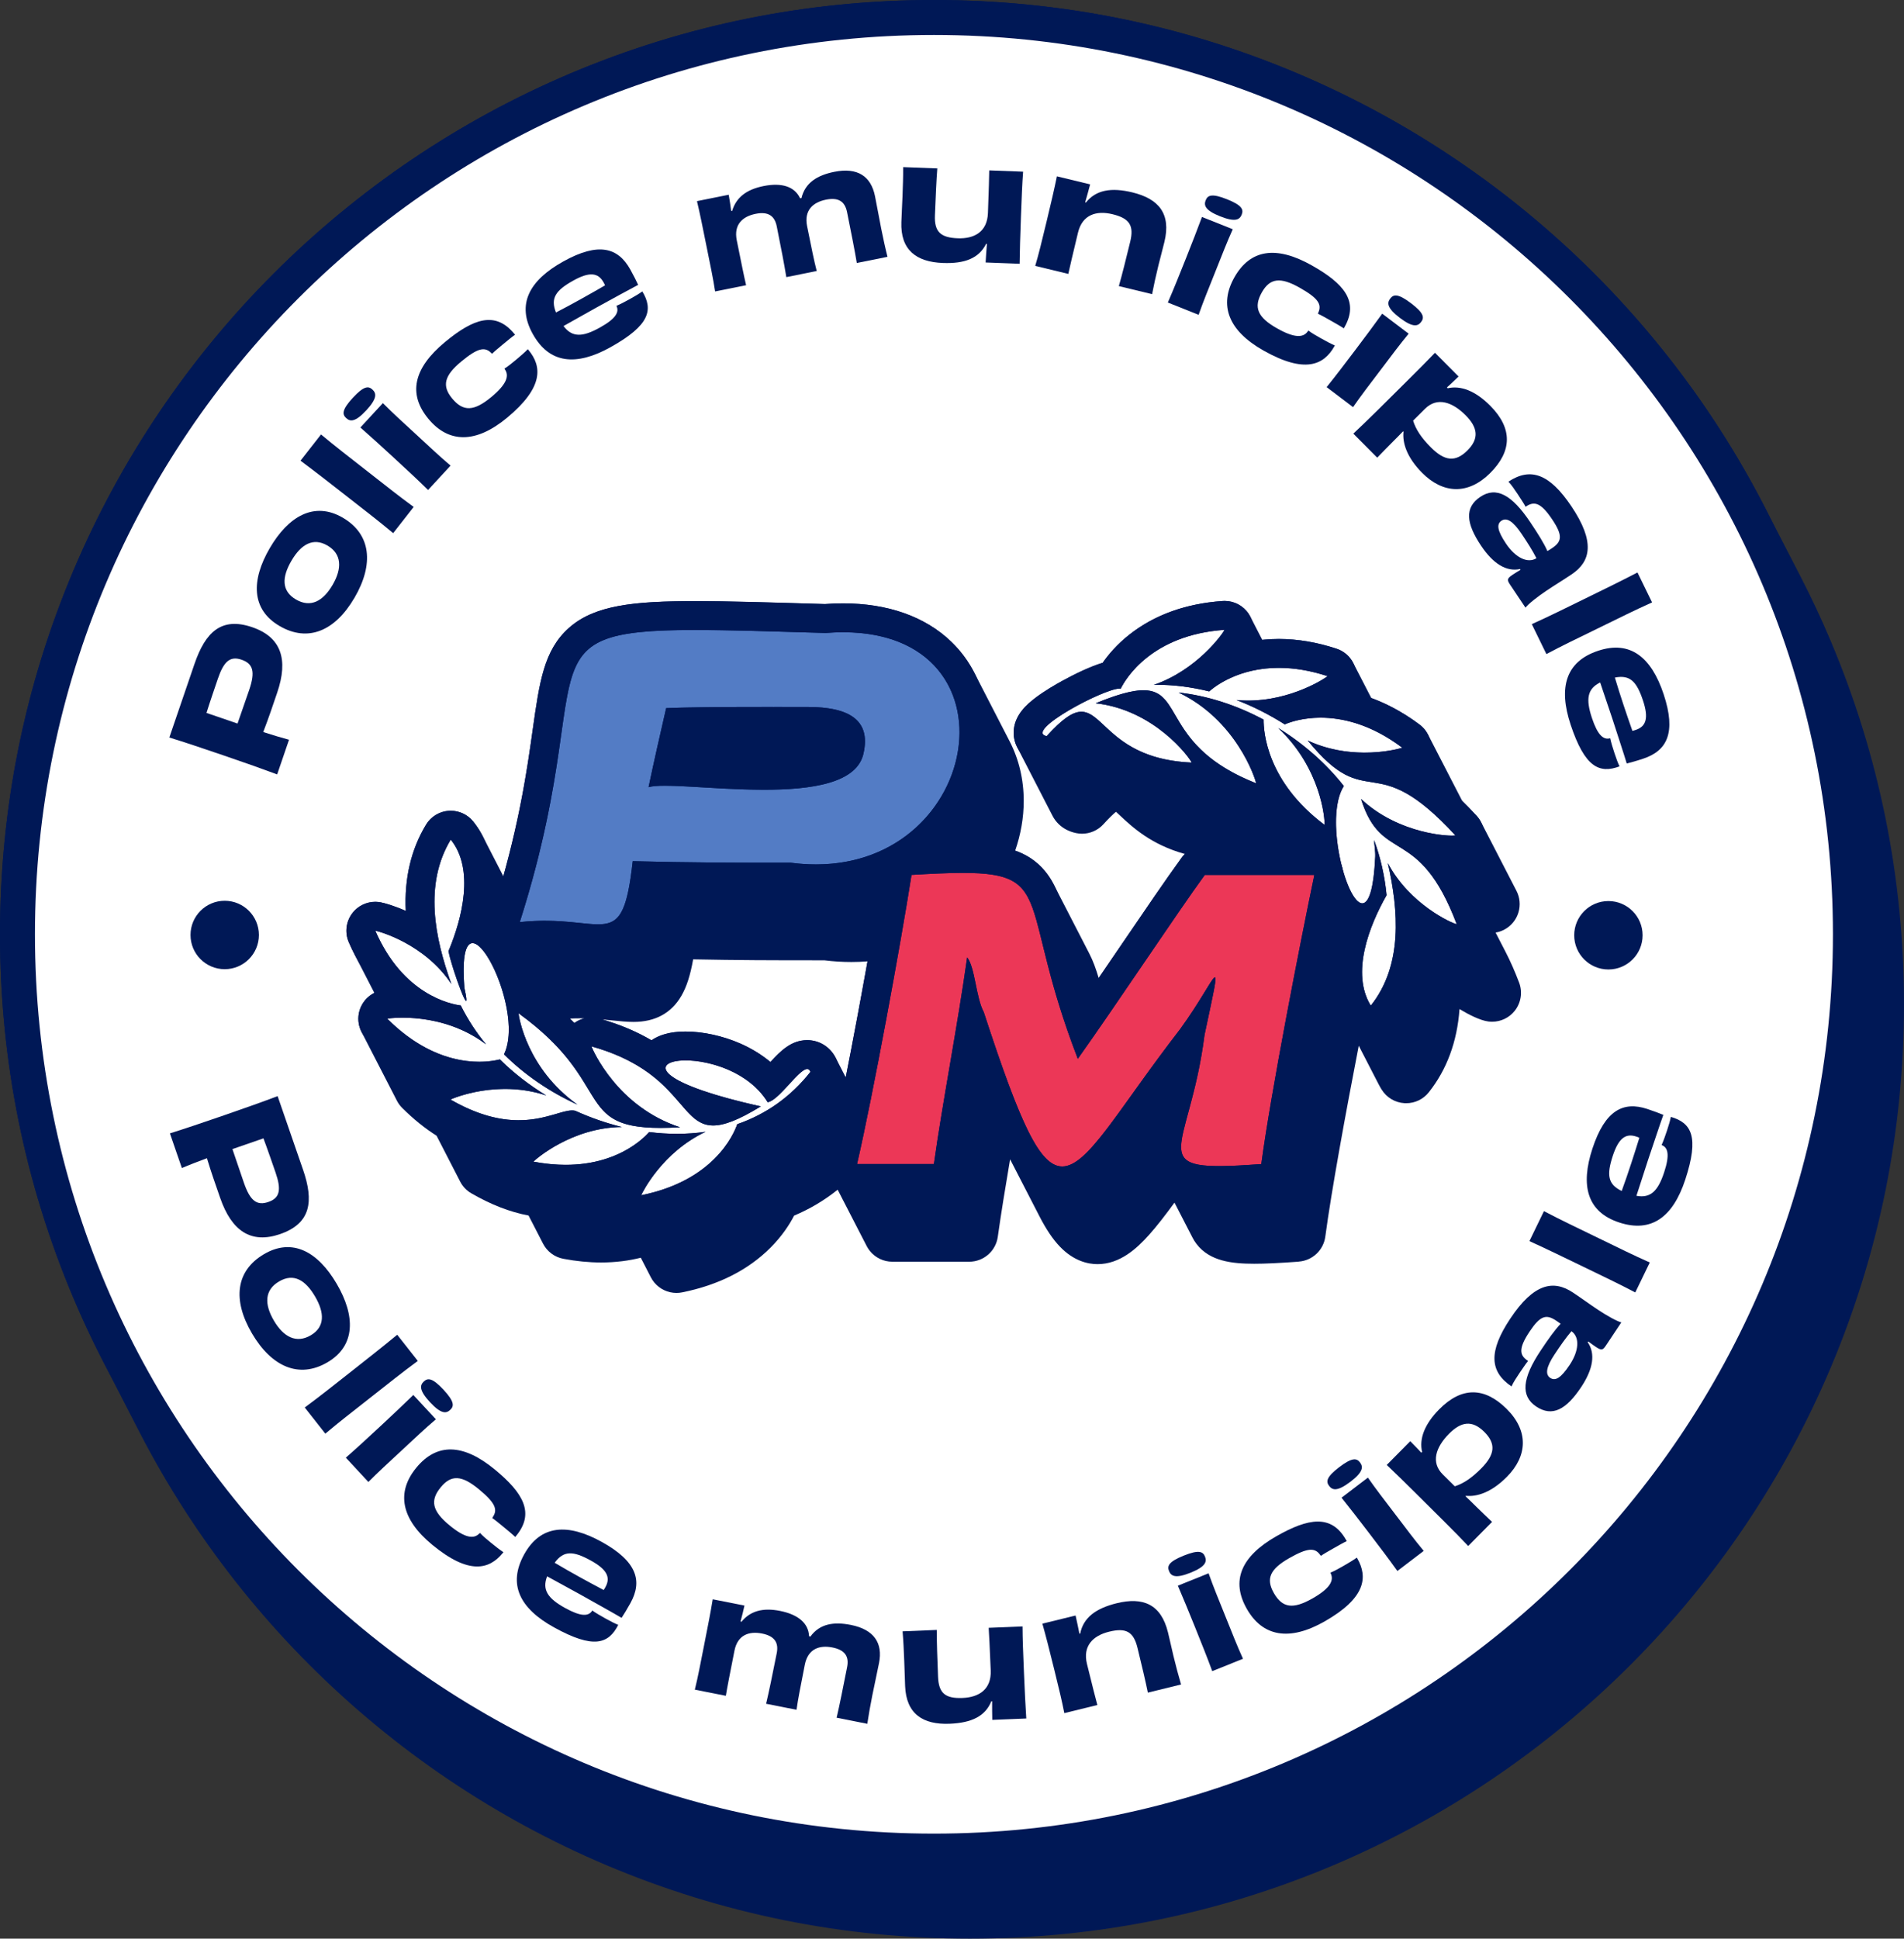 <?xml version="1.0" encoding="UTF-8"?>
<svg id="Layer_2" data-name="Layer 2" xmlns="http://www.w3.org/2000/svg" viewBox="0 0 1252.88 1275.19">
  <rect x="0" y="0" width="1252.88" height="1275.19" fill="#333333" stroke="none"/>
  <defs>
    <style>
      .cls-1 {
        fill: #537cc5;
      }

      .cls-1, .cls-2, .cls-3, .cls-4 {
        stroke-width: 0px;
      }

      .cls-2 {
        fill: #fff;
      }

      .cls-3 {
        fill: #ec3757;
      }

      .cls-4 {
        fill: #001856;
      }
    </style>
  </defs>
  <g id="Layer_5" data-name="Layer 5">
    <g>
      <path class="cls-4" d="m638.28,1275.19c82.96,0,163.45-16.25,239.23-48.31,36.42-15.41,71.55-34.47,104.41-56.67,32.54-21.98,63.14-47.23,90.94-75.03,27.81-27.81,53.05-58.4,75.03-90.94,22.2-32.86,41.26-67.98,56.67-104.41,32.05-75.78,48.31-156.27,48.31-239.23s-16.25-163.45-48.31-239.23c-5.99-14.17-12.54-28.14-19.6-41.85,0,0-.17-.34-.17-.34l-23.58-45.68-.17-.34c-11.06-21.43-23.4-42.24-36.89-62.22-21.98-32.54-47.23-63.13-75.03-90.94-27.8-27.8-58.4-53.05-90.94-75.03-32.86-22.2-67.98-41.26-104.4-56.67C778,16.25,697.52,0,614.56,0c-77.89,0-153.61,14.33-225.3,42.61-4.66,1.84-9.3,3.73-13.92,5.69-36.42,15.4-71.55,34.47-104.4,56.67-32.54,21.98-63.13,47.23-90.94,75.03-27.8,27.8-53.05,58.4-75.03,90.94-22.2,32.86-41.26,67.98-56.67,104.4C16.25,451.12,0,531.61,0,614.56s16.25,163.44,48.3,239.22c5.94,14.05,12.43,27.91,19.43,41.51.06.11.12.22.17.34l23.35,45.38.17.34.17.34c11.1,21.55,23.5,42.48,37.06,62.55,21.98,32.54,47.23,63.14,75.03,90.94,27.81,27.81,58.4,53.05,90.94,75.03,32.86,22.2,67.98,41.26,104.41,56.67,75.78,32.05,156.27,48.31,239.23,48.31Z"/>
      <path class="cls-2" d="m614.56,1217.62c-81.41,0-160.39-15.95-234.74-47.4-71.81-30.37-136.31-73.86-191.69-129.24-55.38-55.38-98.86-119.87-129.24-191.69-31.45-74.36-47.4-153.33-47.4-234.74s15.95-160.39,47.4-234.74c30.37-71.81,73.86-136.31,129.24-191.69,55.38-55.38,119.87-98.86,191.69-129.24,74.36-31.45,153.33-47.4,234.74-47.4s160.39,15.95,234.74,47.4c71.81,30.37,136.31,73.86,191.69,129.24,55.38,55.38,98.86,119.87,129.24,191.69,31.45,74.36,47.4,153.33,47.4,234.74s-15.95,160.39-47.4,234.74c-30.37,71.81-73.86,136.31-129.24,191.69-55.38,55.38-119.87,98.86-191.69,129.24-74.36,31.45-153.33,47.4-234.74,47.4Z"/>
      <path class="cls-4" d="m614.56,23c326.71,0,591.56,264.85,591.56,591.56s-264.85,591.56-591.56,591.56S23,941.27,23,614.56,287.85,23,614.56,23m0-23c-82.96,0-163.44,16.25-239.22,48.3-36.42,15.4-71.55,34.47-104.4,56.67-32.54,21.98-63.13,47.23-90.94,75.03-27.8,27.8-53.05,58.4-75.03,90.94-22.2,32.86-41.26,67.98-56.67,104.4C16.25,451.12,0,531.61,0,614.56s16.25,163.44,48.3,239.22c15.4,36.42,34.47,71.55,56.67,104.4,21.98,32.54,47.23,63.13,75.03,90.94,27.8,27.8,58.4,53.05,90.94,75.03,32.85,22.2,67.98,41.26,104.4,56.67,75.78,32.05,156.27,48.3,239.22,48.3s163.44-16.25,239.22-48.3c36.42-15.4,71.55-34.47,104.4-56.67,32.54-21.98,63.13-47.23,90.94-75.03,27.8-27.8,53.05-58.4,75.03-90.94,22.2-32.86,41.26-67.98,56.67-104.4,32.05-75.78,48.3-156.27,48.3-239.22s-16.25-163.44-48.3-239.22c-15.4-36.42-34.47-71.55-56.67-104.4-21.98-32.54-47.23-63.13-75.03-90.94-27.8-27.8-58.4-53.05-90.94-75.03-32.86-22.2-67.98-41.26-104.4-56.67C778,16.25,697.52,0,614.56,0h0Z"/>
    </g>
    <g>
      <path class="cls-4" d="m127.97,436.76c7.16-20.91,17.64-31.16,37.98-24.2,19.11,6.54,23.93,21.19,16.45,43.04-3.17,9.27-5.38,16.02-9.19,25.92,6.56,2.14,12.33,3.8,16.97,5.07l-7.8,22.8c-10.12-3.78-20.21-7.34-35.35-12.52-15.04-5.15-25.67-8.68-35.61-11.76l16.54-48.34Zm30.98-2.82c-7.57-2.59-11.71,1.17-15.56,12.43-1.59,4.64-5.5,16.08-7.52,22.58,7.1,2.43,14,4.79,20.43,6.99,1.52-4.45,4.53-12.93,7.67-22.1,4.14-12.11,2.54-17.31-5.03-19.9Z"/>
      <path class="cls-4" d="m233.27,393.17c-12.79,21.94-30.62,29.49-49.28,18.62-18.75-10.93-18.77-30.15-6.48-51.23,12.24-20.99,29.28-30.97,48.03-20.04,18.66,10.88,20.63,30.54,7.74,52.66Zm-41.51-24.31c-6.24,10.71-6.69,19.83,2.98,25.47,9.68,5.64,17.85,1.14,24.15-9.65,6.34-10.89,5.97-20.37-3.45-25.85s-17.38-.76-23.68,10.04Z"/>
      <path class="cls-4" d="m258.72,350.7c-9.13-7.64-18.8-15.08-29.75-23.64-11.9-9.3-20.64-16.13-31.22-24.03l13.49-17.25c9.68,8.08,18.25,14.65,31.56,25.06,11.82,9.24,19.63,15.47,29.41,22.61l-13.49,17.25Z"/>
      <path class="cls-4" d="m241.08,269.85c-7.53,8.16-10.81,7.44-13.31,5.13-2.57-2.37-2.97-5.33,4.42-13.34,7.33-7.94,10.3-7.77,12.88-5.4,2.5,2.31,3.48,5.52-3.98,13.61Zm40.6,52.44c-7.07-6.94-13.98-13.31-22.87-21.52-8.38-7.73-14.4-13.15-21.66-19.58l14.79-16.02c6.86,6.87,12.73,12.16,21.7,20.43,9.85,9.09,15.36,14.32,22.84,20.67l-14.79,16.02Z"/>
      <path class="cls-4" d="m347.77,230.24c8.93,10.78,10.06,24.52-14.12,44.56-20.48,16.97-38.37,16.86-51.77.69-13.46-16.25-9.96-33.18,10.9-50.47,18.63-15.44,33.1-20.55,45.48-5.61l.64.77c-1.98,1.38-4.98,3.87-8.06,6.42-2.77,2.3-5.47,4.53-7.03,6.09-.13-.15-.26-.31-.46-.4-4.28-4.38-8.98-3.47-19.84,5.53-11.16,9.25-12.86,15.98-5.97,24.3,7.21,8.7,14.25,8.58,25.73-.93,10.09-8.36,11.88-13.87,9.08-18.04-.05-.22-.24-.45-.43-.68,2.33-1.42,4.95-3.58,7.65-5.82,2.85-2.36,5.79-4.93,7.75-6.95l.45.54Z"/>
      <path class="cls-4" d="m422.66,191.68c7.29,12.08,4.97,22.3-20.99,36.74-22.63,12.59-40.21,10.81-51.1-8.76-10.84-19.49-2.31-35.22,20.06-47.66,23.33-12.98,36.13-9.11,44.15,5.31,2.48,4.46,3.81,7.26,5.14,10.07-6.21,3.23-17.14,9.3-27.5,14.95-8.3,4.62-16.38,9.23-21.62,12.14,5.71,7.58,12.54,7.33,23.9,1.01,10.49-5.83,12.98-10.2,10.92-14.31,2.68-1.15,5.53-2.62,9.11-4.61,3.41-1.9,5.89-3.39,7.93-4.87Zm-56.82,13.87c11.12-5.73,22.87-12.38,32.29-17.85-.25-.66-.59-1.27-1.03-2.06-3.55-6.38-9.35-6.93-19.83-1.1-11.71,6.51-15.15,11.63-11.43,21.01Z"/>
      <path class="cls-4" d="m563.79,172.95c-1.38-8.39-3.71-19.96-6.4-33.39-1.44-7.16-5.75-9.86-13.89-8.22-8.43,1.69-14.53,6.9-12.42,17.39,2.96,14.71,4.55,22.65,6.34,29.53l-20,4.02c-1.36-8.29-3.23-18.12-6.31-33.41-1.38-6.86-5.56-9.9-13.89-8.22-8.43,1.69-14.53,6.9-12.42,17.39,2.9,14.41,4.83,24.02,6.15,29.57l-20.39,4.1c-1.3-8.51-3.07-16.82-5.58-29.27-2.6-12.94-4.33-21.57-6.36-30.14l20.88-4.2c.67,3.84,1.16,6.8,1.62,10.59l.63.08c2.62-8.79,9.3-14.11,20.67-16.39,12.06-2.42,20.47.37,24.05,8.02l.9-.08c2.44-10.18,10.44-15.05,21.62-17.3,15.2-3.05,24.12,2.8,26.78,16.04,1.73,8.63,2.7,14.45,4.08,21.31,1.28,6.37,2.7,12.92,4.13,18.55l-20.2,4.06Z"/>
      <path class="cls-4" d="m673.23,112.94c-.62,8.38-.88,15.28-1.42,29.57-.5,13.19-.75,22.39-.87,30.99l-22.38-.85c.27-4.59.5-7.79.86-12.18l-.5-.12c-4.76,9.53-14.01,13.18-28.5,12.63-17.59-.67-27.99-8.67-27.3-26.95.28-7.5.54-11.59.73-16.58.26-7,.5-13.19.44-19.5l22.48.85c-.58,7.38-1.1,18.57-1.57,30.86-.41,10.69,3.55,14.65,15.04,15.08,10.79.41,19.37-4.17,19.84-16.56.62-16.49.76-22.79.86-28.09l22.28.84Z"/>
      <path class="cls-4" d="m736.22,188.22c1.99-6.93,4.65-17.5,7.5-29.26,2.56-10.59-.41-15.33-11.68-18.06-10.59-2.56-19.82.25-22.69,12.1-3.83,15.84-5.22,21.99-6.37,27.17l-21.77-5.27c2.37-8.07,4.01-14.87,7.35-28.68,3.11-12.83,5.2-21.89,6.91-30.23l21.87,5.29c-1.18,4.45-2.03,7.54-3.26,11.76l.46.21c6.66-8.37,16.73-10.05,30.54-6.71,17.3,4.19,25.65,13.93,21.13,32.59-1.67,6.9-2.78,10.64-3.91,15.31-1.65,6.8-3.01,12.85-4.2,19.05l-21.87-5.29Z"/>
      <path class="cls-4" d="m768.47,198.99c3.95-9.08,7.43-17.81,11.92-29.05,4.23-10.59,7.13-18.15,10.54-27.23l20.25,8.08c-3.97,8.86-6.8,16.24-11.32,27.57-4.97,12.45-7.88,19.47-11.14,28.72l-20.25-8.08Zm34.46-56.67c-10.31-4.11-10.81-7.44-9.55-10.6,1.3-3.25,3.92-4.68,14.04-.64,10.03,4,10.94,6.84,9.65,10.09-1.26,3.16-3.91,5.22-14.13,1.14Z"/>
      <path class="cls-4" d="m878.02,227.86c-6.89,12.19-19.32,18.14-46.66,2.69-23.16-13.09-29.43-29.84-19.1-48.12,10.38-18.37,27.45-21.13,51.04-7.8,21.07,11.9,31,23.6,21.46,40.49l-.49.87c-1.99-1.35-5.39-3.27-8.87-5.24-3.13-1.77-6.18-3.49-8.2-4.4.1-.17.2-.35.21-.57,2.57-5.56.04-9.63-12.24-16.56-12.62-7.13-19.52-6.32-24.83,3.08-5.56,9.84-2.94,16.38,10.04,23.71,11.41,6.44,17.2,6.16,20.09,2.05.19-.12.33-.39.48-.65,2.15,1.68,5.11,3.35,8.16,5.07,3.22,1.82,6.67,3.65,9.25,4.77l-.34.61Z"/>
      <path class="cls-4" d="m872.96,254.64c6.21-7.71,11.89-15.21,19.19-24.85,6.88-9.09,11.69-15.61,17.39-23.46l17.38,13.16c-6.17,7.49-10.86,13.85-18.23,23.58-8.09,10.68-12.76,16.68-18.35,24.74l-17.38-13.16Zm48.25-45.5c-8.85-6.7-8.46-10.04-6.4-12.75,2.11-2.79,5.02-3.48,13.71,3.1,8.61,6.52,8.74,9.5,6.62,12.29-2.05,2.71-5.16,4-13.93-2.64Z"/>
      <path class="cls-4" d="m952.54,255.41c8.7-2.03,18.38,1.74,28.04,11.45,14.88,14.96,14.42,29.94-.03,44.33-14.53,14.46-31,13.64-44.69-.11-10.3-10.35-13.1-19.97-12.31-27.11l-.35-.21c-2.2,2.33-4.25,4.37-6.59,6.7-3.4,3.39-6.73,6.84-10.35,10.58l-15.73-15.81c7.65-7.05,23.81-23.14,35.08-34.35,7.16-7.12,13.18-13.12,18.64-18.83l15.52,15.59c-1.35,1.34-2.62,2.47-3.83,3.67s-2.41,2.26-3.76,3.46l.35.64Zm-22.68,21.3c1.75,5.73,5.42,11.26,11.62,17.49,9.1,9.14,16.17,10.01,24.11,2.11s6.75-15.19-1.15-23.12c-8.82-8.86-18.78-12.21-26.72-4.31l-7.87,7.83Z"/>
      <path class="cls-4" d="m1000.25,374.29c-9.04,1.96-17.76-3.51-25.66-15.31-9.85-14.71-11.04-25.1-.49-32.17,10.47-7.01,20.74-1.38,32.88,16.73,4.95,7.39,9.07,13.9,11.25,18.95,1.14-.64,2.22-1.36,3.13-1.98,6.48-4.34,7.05-8.34-.01-18.89-7.68-11.47-12.04-12.04-17.47-8.28-1.25-2.41-3.29-5.26-5.15-8.23-2.12-3.16-4.17-6.23-6.15-8.28,14.59-9.66,27.12-5.17,41.53,16.35,15.42,23.01,12.92,36,.05,44.63-6.06,4.06-10.72,6.82-16.7,10.83-5.65,3.79-11.88,8.68-13.65,11.07l-10.02-14.96c-2.17-3.24-2.28-4.13,1.54-6.69,1.41-.95,3.3-2.09,5.18-3.23l-.25-.55Zm10.77-7.1c-2.7-5.29-6.18-10.67-9.8-16.07-5.62-8.39-9.82-10.88-13.22-8.6-3.32,2.23-2.79,6.44,3,15.08,6.12,9.14,14.18,13.25,20.02,9.58Z"/>
      <path class="cls-4" d="m1007.96,410.55c10.87-4.86,21.78-10.31,34.27-16.41,13.57-6.63,23.54-11.5,35.27-17.57l9.61,19.68c-11.5,5.17-21.16,10-36.34,17.42-13.48,6.58-22.5,10.89-33.2,16.56l-9.61-19.68Z"/>
      <path class="cls-4" d="m1065.69,504.11c-13.22,4.92-22.83.73-32.19-27.46-8.16-24.58-3.14-41.53,18.12-48.58,21.17-7.03,35.03,4.28,43.1,28.58,8.41,25.34,2.23,37.19-13.43,42.39-4.84,1.61-7.85,2.39-10.85,3.18-2.02-6.71-5.96-18.57-9.58-29.8-2.99-9.02-6.02-17.81-7.91-23.51-8.51,4.2-9.53,10.96-5.44,23.3,3.78,11.39,7.6,14.65,12.03,13.39.63,2.85,1.54,5.92,2.83,9.81,1.23,3.7,2.24,6.42,3.31,8.7Zm-3.06-58.41c3.56,11.99,7.91,24.77,11.53,35.05.7-.13,1.36-.35,2.21-.63,6.93-2.3,8.55-7.9,4.77-19.29-4.22-12.72-8.61-17.06-18.51-15.14Z"/>
    </g>
    <g>
      <path class="cls-4" d="m199.38,769.31c7.22,20.89,5.26,35.42-15.06,42.45-19.09,6.6-31.9-1.99-39.45-23.82-3.2-9.26-5.62-15.94-8.7-26.09-6.49,2.35-12.06,4.59-16.5,6.44l-7.87-22.78c10.31-3.24,20.45-6.65,35.57-11.87,15.03-5.19,25.58-8.95,35.31-12.63l16.69,48.3Zm-22.69,21.28c7.56-2.61,8.51-8.13,4.62-19.37-1.6-4.63-5.55-16.07-7.96-22.43-7.09,2.45-13.99,4.83-20.41,7.06,1.54,4.44,4.38,12.98,7.55,22.15,4.18,12.1,8.64,15.21,16.2,12.6Z"/>
      <path class="cls-4" d="m165.78,877.04c-12.86-21.91-10.7-41.14,7.93-52.08,18.71-10.98,35.48-1.58,47.83,19.47,12.3,20.96,12.64,40.7-6.08,51.68-18.63,10.93-36.73,3-49.69-19.07Zm41.53-24.26c-6.28-10.69-14-15.55-23.66-9.88-9.66,5.67-9.75,15-3.42,25.78,6.38,10.87,14.82,15.18,24.23,9.67,9.4-5.52,9.18-14.78,2.85-25.56Z"/>
      <path class="cls-4" d="m200.53,925.81c9.6-7.04,19.13-14.66,30.06-23.25,11.87-9.33,20.6-16.2,30.79-24.59l13.54,17.22c-10.15,7.47-18.58,14.23-31.87,24.67-11.79,9.27-19.72,15.38-28.98,23.17l-13.54-17.22Z"/>
      <path class="cls-4" d="m227.57,958.82c7.46-6.52,14.35-12.91,23.22-21.14,8.35-7.76,14.22-13.34,21.2-20.09l14.83,15.98c-7.38,6.31-13.1,11.75-22.04,20.06-9.82,9.12-15.46,14.21-22.37,21.18l-14.83-15.98Zm55.41-36.44c-7.55-8.13-6.58-11.35-4.09-13.67,2.57-2.38,5.54-2.55,12.96,5.43,7.35,7.92,6.96,10.87,4.39,13.25-2.49,2.31-5.77,3.04-13.26-5.02Z"/>
      <path class="cls-4" d="m330.82,1021.58c-8.9,10.8-22.19,14.5-46.42-5.47-20.53-16.92-23.79-34.51-10.43-50.71,13.42-16.29,30.71-16.03,51.62,1.2,18.68,15.39,26.42,28.64,14.08,43.61l-.64.77c-1.72-1.68-4.74-4.16-7.82-6.71-2.78-2.29-5.48-4.52-7.3-5.76.13-.15.25-.31.3-.53,3.49-5.03,1.71-9.47-9.17-18.44-11.19-9.22-18.12-9.62-24.99-1.28-7.19,8.72-5.74,15.62,5.76,25.09,10.11,8.33,15.86,9.06,19.43,5.51.2-.09.4-.32.59-.55,1.83,2.03,4.45,4.19,7.16,6.41,2.86,2.35,5.93,4.76,8.28,6.3l-.45.54Z"/>
      <path class="cls-4" d="m406.83,1068.79c-6.38,12.58-16.28,16.02-42.28,1.66-22.67-12.53-30.47-28.38-19.64-47.99,10.79-19.52,28.65-20.62,51.05-8.23,23.37,12.92,26.87,25.82,18.88,40.26-2.47,4.46-4.14,7.08-5.82,9.7-6.03-3.56-16.97-9.61-27.25-15.4-8.31-4.59-16.5-9.01-21.75-11.91-3.41,8.86.43,14.52,11.81,20.81,10.5,5.8,15.52,5.61,17.92,1.68,2.39,1.67,5.15,3.3,8.73,5.28,3.41,1.89,6,3.2,8.33,4.15Zm-41.87-40.85c10.75,6.4,22.61,12.84,32.25,17.94.43-.56.76-1.18,1.2-1.96,3.53-6.39.93-11.6-9.58-17.4-11.73-6.48-17.9-6.69-23.87,1.43Z"/>
      <path class="cls-4" d="m550.53,1129.88c1.94-8.28,4.23-19.86,6.89-33.29,1.42-7.16-1.53-11.31-9.68-12.92-8.44-1.67-16.06.8-18.14,11.29-2.91,14.71-4.48,22.66-5.47,29.7l-20.01-3.96c1.92-8.18,3.96-17.97,6.99-33.28,1.36-6.87-1.34-11.27-9.68-12.92-8.44-1.67-16.06.8-18.14,11.29-2.85,14.42-4.75,24.03-5.67,29.67l-20.4-4.04c2.06-8.36,3.61-16.72,6.08-29.17,2.56-12.95,4.27-21.58,5.68-30.27l20.9,4.13c-.86,3.81-1.54,6.73-2.57,10.4l.55.31c5.79-7.11,14-9.46,25.38-7.21,12.07,2.39,18.77,8.2,19.14,16.63l.86.27c6.16-8.46,15.41-9.9,26.6-7.68,15.21,3.01,21.21,11.84,18.58,25.08-1.71,8.63-3.05,14.38-4.41,21.25-1.26,6.38-2.46,12.97-3.3,18.72l-20.21-4Z"/>
      <path class="cls-4" d="m672.85,1069.84c.04,8.41.32,15.3.91,29.59.54,13.19,1.01,22.38,1.56,30.96l-22.38.91c-.09-4.6-.12-7.8-.1-12.21l-.5-.08c-4,9.87-12.93,14.24-27.42,14.83-17.58.72-28.59-6.44-29.33-24.72-.31-7.49-.37-11.59-.58-16.59-.29-6.99-.54-13.19-1.09-19.47l22.48-.92c0,7.41.36,18.6.86,30.89.44,10.69,4.69,14.32,16.18,13.85,10.79-.44,18.98-5.68,18.48-18.07-.67-16.49-1.03-22.78-1.34-28.07l22.28-.91Z"/>
      <path class="cls-4" d="m755.31,1113.38c-1.42-7.06-3.92-17.67-6.8-29.43-2.6-10.59-7.41-13.42-18.68-10.66-10.59,2.6-17.48,9.33-14.58,21.18,3.88,15.83,5.48,21.93,6.84,27.05l-21.75,5.34c-1.61-8.25-3.28-15.05-6.66-28.84-3.14-12.82-5.46-21.83-7.77-30.01l21.85-5.36c1,4.49,1.66,7.62,2.52,11.94l.51-.02c2.06-10.49,10.24-16.62,24.03-20,17.29-4.24,29.17.57,33.75,19.21,1.69,6.9,2.43,10.73,3.57,15.39,1.67,6.8,3.24,12.8,5.03,18.84l-21.85,5.36Z"/>
      <path class="cls-4" d="m783.48,1034.47c-10.3,4.14-12.96,2.09-14.23-1.07-1.31-3.25-.4-6.09,9.71-10.16,10.02-4.03,12.64-2.61,13.95.64,1.27,3.15.78,6.48-9.43,10.59Zm14.21,64.78c-3.42-9.3-6.93-18.02-11.45-29.24-4.26-10.58-7.37-18.05-11.18-26.98l20.22-8.14c3.25,9.15,6.29,16.44,10.85,27.76,5,12.43,7.75,19.52,11.78,28.46l-20.22,8.14Z"/>
      <path class="cls-4" d="m893.18,1025.17c6.92,12.17,5.65,25.9-21.65,41.42-23.12,13.15-40.71,9.93-51.1-8.32-10.44-18.34-4.04-34.4,19.51-47.8,21.03-11.97,36.17-14.48,45.76,2.38l.5.87c-2.19,1.01-5.58,2.94-9.05,4.92-3.13,1.78-6.17,3.51-7.98,4.77-.1-.17-.2-.35-.38-.47-3.45-5.05-8.24-4.98-20.49,2-12.6,7.17-15.44,13.5-10.1,22.89,5.59,9.82,12.54,10.93,25.49,3.56,11.39-6.48,14.11-11.6,12.07-16.19-.01-.22-.16-.48-.31-.75,2.54-.99,5.5-2.67,8.54-4.4,3.22-1.83,6.56-3.85,8.84-5.49l.35.61Z"/>
      <path class="cls-4" d="m888.61,974.66c-8.83,6.73-11.94,5.45-14,2.75-2.12-2.78-2-5.77,6.67-12.37,8.59-6.54,11.5-5.87,13.62-3.08,2.06,2.7,2.47,6.04-6.28,12.71Zm30.89,58.69c-5.76-8.06-11.46-15.53-18.79-25.16-6.91-9.07-11.9-15.45-17.94-23.04l17.34-13.21c5.56,7.96,10.43,14.18,17.82,23.89,8.12,10.66,12.65,16.77,18.91,24.32l-17.34,13.21Z"/>
      <path class="cls-4" d="m935.81,955.14c-2.1-8.69,1.6-18.39,11.23-28.13,14.84-15,29.83-14.66,44.33-.31,14.57,14.42,13.88,30.9.24,44.69-10.27,10.38-19.87,13.26-27.01,12.52l-.21.35c2.35,2.18,4.41,4.22,6.75,6.54,3.41,3.38,6.9,6.68,10.66,10.27l-15.68,15.85c-7.11-7.6-23.32-23.63-34.62-34.82-7.18-7.1-13.22-13.08-18.98-18.49l15.47-15.64c1.35,1.34,2.49,2.6,3.7,3.8,1.21,1.2,2.28,2.39,3.49,3.73l.63-.36Zm21.48,22.51c5.72-1.8,11.21-5.5,17.4-11.76,9.07-9.17,9.88-16.25,1.92-24.12-7.96-7.88-15.24-6.64-23.12,1.33-8.79,8.89-12.06,18.88-4.1,26.75l7.89,7.81Z"/>
      <path class="cls-4" d="m1044.74,882.86c5.27,7.6,3.56,17.75-4.31,29.57-9.81,14.73-18.96,19.81-29.53,12.78-10.49-6.98-9.22-18.63,2.86-36.78,4.93-7.41,9.37-13.71,13.19-17.65-1.03-.8-2.11-1.52-3.02-2.13-6.49-4.32-10.4-3.32-17.44,7.25-7.65,11.49-6.51,15.73-.96,19.3-1.75,2.08-3.6,5.05-5.62,7.91-2.11,3.16-4.16,6.24-5.29,8.85-14.51-9.78-15.16-23.07-.8-44.62,15.35-23.06,28.3-25.73,41.2-17.14,6.08,4.05,10.4,7.29,16.4,11.28,5.66,3.77,12.57,7.65,15.45,8.37l-9.98,14.98c-2.16,3.25-2.94,3.69-6.77,1.14-1.42-.94-3.19-2.25-4.97-3.55l-.42.44Zm-10.68-7.23c-3.85,4.52-7.48,9.79-11.08,15.21-5.6,8.41-6.29,13.23-2.88,15.51,3.33,2.22,7.02.11,12.78-8.55,6.1-9.16,6.81-18.17,1.18-22.16Z"/>
      <path class="cls-4" d="m1076.04,850.14c-10.53-5.55-21.55-10.79-34.06-16.85-13.59-6.59-23.58-11.43-35.58-16.92l9.56-19.71c11.16,5.86,20.92,10.48,36.13,17.86,13.5,6.55,22.45,11,33.51,15.92l-9.56,19.71Z"/>
      <path class="cls-4" d="m1099.46,734.66c13.55,3.93,18.78,13.01,9.5,41.23-8.09,24.61-22.21,35.23-43.5,28.23-21.18-6.97-25.59-24.31-17.59-48.63,8.34-25.37,20.37-31.2,36.04-26.05,4.84,1.59,7.73,2.75,10.61,3.91-2.38,6.59-6.28,18.46-10.06,29.64-2.97,9.03-5.78,17.89-7.65,23.59,9.34,1.7,14.19-3.13,18.25-15.48,3.75-11.4,2.62-16.3-1.69-17.92,1.19-2.66,2.29-5.67,3.57-9.56,1.22-3.71,2.03-6.49,2.52-8.96Zm-32.34,48.74c4.28-11.75,8.41-24.61,11.62-35.02-.63-.31-1.3-.53-2.15-.81-6.94-2.28-11.57,1.25-15.32,12.65-4.19,12.73-3.24,18.83,5.85,23.19Z"/>
    </g>
    <circle class="cls-4" cx="147.86" cy="615.01" r="22.5"/>
    <circle class="cls-4" cx="1058.37" cy="615.2" r="22.5"/>
  </g>
  <g id="Layer_3" data-name="Layer 3">
    <g>
      <path class="cls-4" d="m377.97,672.92c-.94-.96-1.91-1.93-2.92-2.91,2.24-.11,4.48-.17,6.74-.17.89,0,1.77,0,2.63.03-.76.2-1.5.44-2.23.72-1.49.59-2.91,1.37-4.22,2.32Zm178.55,35.72l-6.63-12.87c-3.68-7.14-10.72-11.59-18.73-11.59-2.96,0-5.64.56-8.12,1.54-6.15,2.42-11.09,7.42-16.09,12.84-5.72-4.79-12.36-8.88-19.75-12.13-11.44-5.03-24.57-7.91-36.03-7.91-7.03,0-12.52,1.08-16.81,2.77-2.18.86-4.05,1.88-5.66,2.99-8.65-5.1-19.22-9.86-32.4-13.73,2.3.21,4.49.43,6.58.65,4.91.51,9.54,1,13.96,1,14.27,0,24.86-5.74,31.47-17.07,3.44-5.89,5.86-13.21,7.8-24.09,29.18.58,52.37.63,80.39.63h5.89c6,.74,11.97,1.11,17.78,1.11,3.6,0,7.15-.14,10.66-.42-.01.08-.03.16-.04.24,0,0,0,.01,0,.02-.01.07-.02.14-.04.21-.1.54-.2,1.09-.29,1.63-.01.06-.02.11-.03.17-4.32,24.08-9.22,50.25-13.91,74.02Zm298.12,121.2c8.98-.65,16.26-7.52,17.45-16.44,4-29.96,13.44-81.43,22-125.56l12.94,25.1c.65,1.26,1.35,2.5,2.11,3.73,3.25,5.26,8.86,8.62,15.04,8.98.38.02.76.03,1.13.03,5.77,0,11.25-2.62,14.86-7.17,11.87-14.92,18.68-33.33,20.23-54.76,6.22,3.75,13.63,7.47,18.96,8.17.83.11,1.66.16,2.49.16,5.76,0,11.26-2.62,14.89-7.2,4.15-5.24,5.24-12.28,2.88-18.53-2.88-7.62-5.83-14.21-8.79-19.95l-6.69-12.97c.46-.08.91-.18,1.35-.28,6.53-1.59,11.73-6.52,13.68-12.96,1.45-4.79.94-9.88-1.3-14.21,0,0,0,0,0,0l-23.3-45.18h0c-.77-1.49-1.74-2.89-2.9-4.16-3.32-3.61-6.48-6.88-9.52-9.85,0,0-22.52-43.67-22.52-43.67-1.29-2.5-3.14-4.72-5.47-6.47-8.07-6.07-18.9-12.8-31.82-17.51,0,0-11.91-23.09-11.91-23.09-2.25-4.37-6.15-7.76-10.95-9.34-12.94-4.26-25.72-6.41-37.99-6.41-3.81,0-7.44.2-10.89.57,0,0-7.88-15.29-7.88-15.29-.33-.65-.71-1.28-1.12-1.89-3.54-5.28-9.47-8.41-15.77-8.41-.44,0-.87.01-1.31.05-13.3.92-25.52,3.57-36.56,7.93-9.06,3.58-17.33,8.3-24.76,14.15-8.17,6.43-13.85,13.17-17.6,18.54-2.15.66-4.38,1.46-6.63,2.34-6.84,2.7-13.91,6.26-19.83,9.49-4.79,2.62-11.73,6.66-17.55,11.04-6.19,4.66-13.43,11.24-14.45,20.95-.43,4.12.34,8.16,2.17,11.71l23.29,45.18c1.05,2.03,2.44,3.9,4.15,5.53,3.03,2.89,6.82,4.84,11.29,5.79,1.32.28,2.64.42,3.96.42,5.3,0,10.43-2.22,14.07-6.23,3.83-4.22,6.51-6.72,8.28-8.19.86.78,1.76,1.62,2.54,2.36,8.21,7.69,20.54,19.24,42.8,25.39-.89.85-1.63,1.74-2.25,2.6h0c-9.72,13.33-24.73,35.35-40.62,58.68-4.6,6.75-9.25,13.58-13.86,20.31-1.78-5.99-3.71-11.34-6.18-16.11,0,0-23.29-45.18-23.29-45.18-2.18-4.23-4.77-8.01-8.02-11.39-5.01-5.22-10.84-8.74-17.48-11.09,3.69-10.59,5.65-21.67,5.65-32.72,0-14.08-3.19-27.4-9.21-39.09l-.02-.04s-23.26-45.13-23.26-45.13c-3.88-7.53-8.93-14.38-15.07-20.31-17.13-16.58-41.79-25.35-71.31-25.35-3.88,0-7.9.15-11.96.45l-9.24-.27c-31.32-.93-56.05-1.66-76.18-1.66h0s0,0,0,0c-29.37,0-50.72,1.44-66.6,7.71-6.29,2.48-11.73,5.73-16.46,9.94-16.42,14.61-19.35,35.44-23.8,66.98-3.34,23.73-7.73,54.84-19.31,96.32,0,0-13.68-26.56-13.68-26.56-1.69-3.28-3.73-6.45-6.18-9.47-3.62-4.47-9.06-7.04-14.76-7.04-.43,0-.87.01-1.3.04-1.97.14-3.88.57-5.67,1.28-3.82,1.51-7.11,4.24-9.29,7.85-9.86,16.32-14.34,35.39-13.32,56.71-7.72-3.41-13.91-5.15-16.62-5.65-1.15-.21-2.31-.32-3.46-.32-2.4,0-4.77.46-6.97,1.33-3.04,1.2-5.78,3.19-7.89,5.84-4.37,5.49-5.36,12.95-2.57,19.39,1.22,2.81,2.5,5.53,3.86,8.16l12.96,25.17c-4.63,2.31-8.19,6.44-9.72,11.53-1.44,4.79-.92,9.86,1.3,14.18,0,0,0,0,0,0l23.26,45.18h0s0,.01,0,.01c.88,1.72,2.04,3.31,3.45,4.72,7.64,7.64,15.25,13.64,22.65,18.32l15.52,30.15c1.64,3.19,4.18,5.91,7.4,7.76,12.94,7.46,25.37,12.29,37.62,14.58l9.52,18.49c2.65,5.15,7.55,8.87,13.35,9.97,8.49,1.61,16.85,2.43,24.84,2.43,9.77,0,18.47-1.2,26.13-3.13l6.55,12.73.06.12c.62,1.21,1.38,2.36,2.27,3.44,3.65,4.4,9.03,6.87,14.62,6.87,1.25,0,2.51-.12,3.76-.38,23.94-4.83,43.52-14.75,58.19-29.49,7.5-7.54,12.37-15.01,15.45-20.99,10.4-4.38,19.97-10.08,28.66-17.04,0,0,19.09,37.07,19.09,37.07.56,1.1,1.24,2.14,2.02,3.13,3.61,4.53,9.08,7.17,14.87,7.17h50.56c9.48,0,17.51-6.99,18.82-16.37,2.19-15.66,5.02-32.85,8.1-51l18.6,36.1.64,1.25c4.54,8.82,8.88,15.25,13.55,20.11,9.12,9.5,18.49,11.5,24.75,11.5,14.72,0,25.83-10.27,33.85-19.22,5.21-5.81,10.65-12.87,16.78-21.24l11.9,23.09c.71,1.38,1.57,2.75,2.59,4.09,8.75,11.44,23.46,13.02,38.04,13.02,7.17,0,16.18-.42,29.22-1.37Z"/>
      <g>
        <path class="cls-2" d="m533.26,705.09c-3.18-9.36-19.38,18.54-28.12,19.94-28.47-46.63-133.13-25.93-4.51,2.74-60.63,37.05-33.89-17.72-111.46-39.51.96,2.65,17.2,39.87,58.34,53.23-74.34,4.37-38.94-26.36-106.31-75.01.23,2.62,5.53,36.45,38.77,60.11-18.44-8.42-34.95-19.75-48.3-33.08,15.51-32.21-31.95-117.83-26.09-43.8,5.7,25.72-8.45-13.08-10.47-24.05,9.03-21.57,17.26-53.94,1.5-73.4-17.74,29.36-10.52,64.78.44,95.01-17.72-26.71-47.88-34.69-50.1-35.1,18.3,42.25,49.66,48.36,56.23,49.18,4.64,9.27,10.22,17.85,16.66,25.58-28.47-21.6-62.66-17.36-65.04-16.88,34.6,34.65,67.16,28.61,74.13,26.78,8.94,8.88,19.23,16.87,30.54,23.74-31.68-10.59-60.97,1.62-63.04,2.68,47.32,27.29,71.2,4.64,82.11,7.39,10.04,4.56,20.33,8.12,30.63,10.65-33.07.41-56.59,21.14-58.2,22.8,47.6,9.03,71.1-13.72,76.18-19.46,12.44,1.58,24.96,1.61,37.15-.17-28.44,13.35-41.55,39.67-42.39,41.75,47.52-9.59,60.7-39.55,63.22-46.76,19.07-6.57,35.38-18.15,48.13-34.38Z"/>
        <path class="cls-2" d="m688.72,484.22c39.25-43.26,24.97,14.3,95.41,17.39-1.33-3.31-24.46-34.67-63.15-39.02,70.51-28.86,27.96,22.05,105.58,52.63-.67-3.67-13.3-41.69-51.01-59.69,18.71,2.04,37.85,8.15,55.94,17.82-.07,8.23,2.13,40.83,40.1,69.26.31-3.43-2.13-37.09-30.5-63.74,16.96,10.49,31.71,23.55,43.19,38.17-18.12,28.41,16.98,126.13,20.64,46.66.2-3.69-.66-7.99-.72-11.12,4.17,11.36,6.99,23.56,8.2,36.28-11.58,20.34-23.54,51.32-10.39,72.62,21.17-26.6,18.3-62.64,11.22-93.75,14.2,27.05,42.31,39.77,45.32,40.16-24.99-65.99-49.32-38.85-62.97-82.37,24.93,23.4,58.93,24.76,62.11,23.99-54.49-59.25-56.72-12.83-97.16-62.41,29.5,13.74,59.2,5.75,62.22,4.73-39.05-29.37-71.31-18.05-77.33-15.35-10.1-6.36-20.92-11.91-31.78-16.01,31.47,2.98,57.61-13.67,59.91-15.72-45.48-14.96-72.27,5.01-77.84,10.03-12.02-2.94-24.28-4.57-36.46-4.3,28.38-9.77,45.26-33.52,46.57-36.2-47.88,3.3-65.02,31.94-68.36,38.68-8.75-1.42-64.14,27.97-48.76,31.25Z"/>
        <path class="cls-1" d="m543.26,416.35c135.51-10.81,104.34,167.93-22.93,151.13-36.35,0-63.45,0-103.97-1.01-6.93,62.67-18.38,34.12-74.34,40.07,62.93-197.33-26.85-196.91,201.24-190.19Zm-11.58,48.69c-19.22,0-69.24-.25-93.33.76-4.17,18-8.11,35.5-11.58,51.98,18.69-5.73,133.5,17.75,141.5-22.56,4.86-22.07-10.42-30.18-36.59-30.18Z"/>
        <path class="cls-3" d="m864.87,575.51c-9.25,44.39-28.65,143.3-34.9,190.19-80.68,5.88-47.52-5.35-37.36-84.96,12.85-60.45,9.17-38.44-16.04-3.8-77.06,99.55-78.52,143.99-129.23-11.16-5.22-9.67-5.7-29.47-10.94-36.01-6.18,44.17-16.24,95.53-21.89,135.92,0,0-50.56,0-50.56,0,10.66-46.14,28.78-145.07,35.85-190.19,103.14-6.13,64.58,5.1,109.43,120.96,26.31-37.03,65.06-95.57,83.57-120.96,0,0,72.07,0,72.07,0Z"/>
      </g>
      <g>
        <path class="cls-4" d="m296.61,552.27c15.76,19.46,7.53,51.83-1.5,73.4,1.53,8.32,10.06,32.7,11.58,32.7.48,0,.26-2.45-1.11-8.65-1.68-21.23,1.02-29.33,5.37-29.33,10.81,0,31.78,50.15,20.72,73.13,13.36,13.34,29.86,24.67,48.3,33.08-33.24-23.66-38.54-57.49-38.77-60.11,63.11,45.58,36.03,75.43,93.48,75.43,3.87,0,8.13-.14,12.83-.41-41.14-13.36-57.38-50.58-58.34-53.23,58.85,16.53,57.66,52.04,80.13,52.04,7.15,0,16.69-3.59,31.33-12.54-73.77-16.45-70.8-30.27-49.47-30.27,15.85,0,41.85,7.64,53.99,27.53,7.49-1.21,20.46-21.86,26.02-21.86.93,0,1.65.58,2.1,1.92-12.76,16.22-29.06,27.81-48.13,34.38-2.52,7.21-15.7,37.17-63.22,46.76.84-2.07,13.95-28.4,42.39-41.75-6.22.9-12.52,1.34-18.86,1.34s-12.19-.4-18.29-1.17c-4.25,4.81-21.43,21.56-54.88,21.56-6.48,0-13.57-.63-21.3-2.09,1.61-1.66,25.14-22.38,58.2-22.8-10.31-2.52-20.59-6.09-30.63-10.65-.65-.16-1.34-.24-2.09-.24-6.94,0-18.07,6.45-35.19,6.45-11.87,0-26.62-3.1-44.84-13.61,1.45-.74,16.3-6.97,35.96-6.97,8.37,0,17.62,1.13,27.08,4.29-11.31-6.87-21.6-14.87-30.54-23.74-2.2.58-6.97,1.58-13.55,1.58-14.22,0-36.92-4.67-60.58-28.36.73-.15,4.46-.65,10.1-.65,12.73,0,35.21,2.56,54.93,17.53-6.44-7.73-12.02-16.31-16.66-25.58-6.57-.83-37.94-6.94-56.23-49.18,2.22.41,32.38,8.39,50.1,35.1-10.97-30.23-18.18-65.66-.44-95.01m0-19c-.43,0-.87.01-1.3.04-6.18.42-11.76,3.83-14.96,9.13-9.86,16.32-14.34,35.39-13.32,56.71-7.72-3.41-13.91-5.15-16.62-5.65-1.15-.21-2.31-.32-3.46-.32-5.72,0-11.22,2.59-14.86,7.17-4.37,5.49-5.36,12.95-2.57,19.39,5.38,12.42,12.12,23.13,20.17,32.04-6.23,1.74-11.19,6.56-13.07,12.82-2.02,6.7-.19,13.96,4.75,18.9,13.99,14,27.9,22.48,40.6,27.46-2.77,3.26-4.41,7.41-4.52,11.83-.18,6.96,3.47,13.46,9.5,16.94,16.27,9.38,31.73,14.6,47.05,15.85-2.19,4.36-2.65,9.46-1.14,14.25,2.11,6.67,7.71,11.64,14.57,12.94,8.49,1.61,16.85,2.43,24.84,2.43,12.13,0,22.61-1.86,31.51-4.64-1.91,6.11-.62,12.82,3.51,17.8,3.65,4.4,9.03,6.87,14.62,6.87,1.25,0,2.51-.12,3.76-.38,23.94-4.83,43.51-14.75,58.19-29.49,7.5-7.54,12.37-15.01,15.45-20.99,19.24-8.11,35.66-20.71,48.89-37.54,3.97-5.05,5.12-11.77,3.06-17.85-3.05-9-10.94-14.81-20.1-14.81-10.28,0-17.19,6.77-24.21,14.38-5.72-4.79-12.36-8.88-19.75-12.13-11.44-5.03-24.57-7.91-36.03-7.91-10.6,0-17.71,2.46-22.47,5.77-9.08-5.35-20.28-10.34-34.38-14.3-1.7-.48-3.42-.71-5.14-.71-4.01,0-7.94,1.27-11.2,3.65-6.75-6.88-15.1-14.22-25.65-21.84-.81-.59-1.66-1.1-2.54-1.55-3.22-11.72-8-22.48-12.84-30.19-4.58-7.29-9.63-12.38-15.1-15.23,4.48-20.9,4.55-45.24-10.48-63.8-3.62-4.47-9.06-7.04-14.76-7.04h0Z"/>
        <path class="cls-4" d="m805.85,414.29c-1.32,2.68-18.19,26.43-46.57,36.2.88-.02,1.75-.03,2.62-.03,11.31,0,22.68,1.6,33.83,4.33,4.09-3.69,19.69-15.49,45.78-15.49,9.35,0,20.05,1.52,32.05,5.46-2.12,1.89-24.32,16.08-52.31,16.08-2.49,0-5.03-.11-7.6-.36,10.85,4.1,21.68,9.65,31.78,16.01,2.81-1.26,11.34-4.4,23.61-4.4,14.01,0,32.9,4.09,53.72,19.75-1.66.56-11.4,3.23-24.75,3.23-10.9,0-24.21-1.78-37.47-7.96,40.43,49.57,42.66,3.16,97.16,62.41-.37.09-1.17.15-2.34.15-8.72,0-37.77-3.49-59.77-24.14,13.65,43.53,37.98,16.39,62.97,82.37-3-.4-31.12-13.11-45.32-40.16,7.08,31.11,9.95,67.15-11.22,93.75-13.15-21.3-1.19-52.28,10.39-72.62-1.21-12.72-4.03-24.92-8.2-36.28.06,3.13.92,7.43.72,11.12-1.02,22.1-4.47,30.49-8.53,30.49-10.54,0-25.2-56.64-12.11-77.15-11.48-14.62-26.22-27.68-43.19-38.17,28.37,26.65,30.81,60.3,30.5,63.74-37.96-28.43-40.16-61.04-40.1-69.26-18.09-9.67-37.23-15.78-55.94-17.82,37.71,18,50.34,56.02,51.01,59.69-61.47-24.22-47.56-61.19-74.15-61.19-6.98,0-16.76,2.55-31.43,8.56,38.69,4.34,61.82,35.71,63.15,39.02-51.35-2.25-57.68-33.44-72.54-33.44-5.53,0-12.24,4.32-22.88,16.05-15.02-3.2,37.45-31.3,48.06-31.3.26,0,.49.02.69.05,3.35-6.74,20.49-35.38,68.36-38.68m0-19c-.44,0-.87.01-1.31.05-24.21,1.67-44.84,9.1-61.33,22.08-8.17,6.43-13.85,13.17-17.6,18.54-8.71,2.67-18.59,7.53-26.45,11.84-4.79,2.62-11.73,6.66-17.55,11.04-6.19,4.66-13.43,11.24-14.45,20.95-.68,6.47,1.62,12.76,6.32,17.25,3.03,2.89,6.82,4.84,11.29,5.79,1.32.28,2.64.42,3.96.42,5.3,0,10.43-2.22,14.07-6.23,3.83-4.22,6.51-6.72,8.28-8.19.86.78,1.76,1.62,2.54,2.35,11.05,10.35,29.55,27.68,69.69,29.44.28.01.56.02.83.02,2.82,0,5.56-.63,8.04-1.79,7.45,4.96,16.45,9.76,27.42,14.08,2.25.89,4.62,1.32,6.96,1.32,2.65,0,5.28-.55,7.72-1.64,6.52,8.45,14.98,17.04,25.93,25.24.4.3.8.58,1.21.84,2.03,14.4,6.27,28.65,11.38,37.96,3.09,5.64,6.52,9.45,9.94,11.98-6.54,19.79-9.08,43.13,3.11,62.87,3.25,5.26,8.86,8.62,15.04,8.98.38.02.76.03,1.13.03,5.77,0,11.25-2.62,14.86-7.17,11.87-14.91,18.67-33.33,20.23-54.76,6.22,3.75,13.63,7.47,18.96,8.17.83.11,1.66.16,2.49.16,5.76,0,11.26-2.62,14.89-7.2,4.15-5.24,5.24-12.28,2.88-18.53-5.32-14.06-10.84-24.64-16.31-32.78.76-.11,1.49-.24,2.19-.42,6.53-1.59,11.73-6.52,13.68-12.95s.35-13.42-4.2-18.36c-14.39-15.65-25.93-25.02-36.04-30.85,3.08-2.84,5.18-6.67,5.87-10.95,1.12-6.96-1.71-13.96-7.34-18.2-10.65-8.01-26.09-17.17-44.83-21.32,2.81-4.19,3.87-9.39,2.82-14.45-1.38-6.65-6.21-12.05-12.66-14.18-12.94-4.26-25.72-6.41-37.99-6.41-6.63,0-12.72.62-18.28,1.64,2.62-5.94,2.02-12.83-1.62-18.25-3.54-5.28-9.47-8.41-15.77-8.41h0Z"/>
        <path class="cls-4" d="m457.38,414.39c21.98,0,49.99.9,85.88,1.96,3.98-.32,7.82-.47,11.52-.47,116.43,0,91.8,152.72-17.88,152.72-5.33,0-10.85-.36-16.57-1.12-2.4,0-4.77,0-7.1,0-32.9,0-59.02-.06-96.87-1.01-3.87,34.99-9.15,41.54-22.79,41.54-8.18,0-19.36-2.35-35.03-2.35-5.03,0-10.51.24-16.51.88,53.02-166.28-2.36-192.15,115.37-192.15m-30.61,103.39c2.28-.7,5.98-.96,10.73-.96,15.04,0,40.65,2.65,65.28,2.65,31.58,0,61.54-4.36,65.48-24.25,4.86-22.07-10.42-30.18-36.59-30.18-6.41,0-16.25-.03-27.4-.03-22.3,0-49.87.11-65.93.79-4.17,18-8.11,35.5-11.58,51.98m30.62-122.39v19-19c-41.02,0-66.39,2.81-83.06,17.64-16.42,14.61-19.35,35.44-23.8,66.98-3.97,28.17-9.4,66.76-26.62,120.75-1.95,6.12-.68,12.8,3.38,17.78,3.63,4.45,9.05,6.99,14.72,6.99.67,0,1.34-.04,2.01-.11,4.89-.52,9.64-.77,14.5-.77,8.11,0,15,.72,21.08,1.36,4.9.51,9.54,1,13.96,1,14.27,0,24.86-5.74,31.47-17.07,3.44-5.89,5.86-13.21,7.8-24.09,29.17.58,52.36.63,80.39.63h5.89c6,.74,11.97,1.11,17.78,1.11,16.9,0,32.86-3.12,47.43-9.27,13.62-5.75,25.7-13.97,35.9-24.46,19.16-19.69,30.14-46.02,30.14-72.25,0-23.15-8.62-44.24-24.28-59.4-17.13-16.58-41.79-25.35-71.31-25.35-3.88,0-7.9.15-11.96.45l-9.24-.27c-31.32-.93-56.05-1.66-76.18-1.66h0Zm-3.81,88.98c12.4-.24,29.16-.36,50.7-.36,6.33,0,12.24,0,17.34.02,3.88,0,7.29.01,10.06.01,12.71,0,17.33,2.28,18.46,2.98.06.58.07,1.86-.43,4.11-.03.13-.06.26-.08.39-.2.99-2.81,3.17-9.2,5.08-8.56,2.56-21.22,3.86-37.65,3.86-13.26,0-27.06-.82-39.24-1.53-4.66-.28-9.03-.53-13.08-.73.98-4.42,2.02-9.03,3.12-13.83h0Z"/>
        <path class="cls-4" d="m633.86,574.19c60.32,0,36.47,21.77,75.37,122.28,26.31-37.03,65.06-95.57,83.57-120.96,0,0,72.07,0,72.07,0-9.25,44.39-28.65,143.3-34.9,190.19-11.43.83-20.58,1.32-27.83,1.32-43.91,0-18.24-17.96-9.52-86.28,5.83-27.43,8.25-37.88,6.81-37.88-1.74,0-9.08,15.16-22.85,34.08-41,52.96-60.6,90.33-77.6,90.33-14.95,0-27.9-28.89-51.62-101.5-5.22-9.67-5.7-29.47-10.94-36.01-6.18,44.17-16.24,95.53-21.89,135.92h-50.56c10.66-46.14,28.78-145.07,35.85-190.19,13.67-.81,24.85-1.32,34.06-1.32m0-19c-8.7,0-19.23.41-35.19,1.35-8.92.53-16.26,7.2-17.64,16.03-6.81,43.49-24.75,141.95-35.59,188.85-1.3,5.64.04,11.57,3.64,16.1,3.6,4.53,9.08,7.17,14.87,7.17h50.56c9.48,0,17.51-6.98,18.82-16.37,2.45-17.54,5.71-37,9.22-57.58,6.57,18.35,11.94,31.49,16.87,41.45,5,10.11,9.71,17.29,14.8,22.59,9.11,9.5,18.49,11.5,24.75,11.5,14.72,0,25.83-10.27,33.85-19.22,8.13-9.06,16.82-21.19,27.83-36.55,1.01-1.41,2.03-2.83,3.07-4.28-.08.29-.16.58-.23.86-2.25,8.27-4.02,14.8-4.83,20.87-.5,3.78-2.03,15.27,5.43,25.03,8.75,11.44,23.45,13.02,38.04,13.02,7.17,0,16.18-.42,29.21-1.37,8.98-.65,16.26-7.52,17.45-16.44,6.29-47.16,26.07-147.58,34.67-188.82,1.17-5.6-.25-11.43-3.86-15.86-3.61-4.44-9.02-7.01-14.74-7.01h-36.03s-24.77,0-24.77,0h-8.16s-2.29,0-2.29,0c-8.61,0-13.51,4.14-16.15,7.81h0c-9.72,13.33-24.73,35.35-40.62,58.68-7.31,10.72-14.74,21.63-21.9,32.05-4.71-15.27-7.83-27.95-10.39-38.34-5.05-20.49-8.69-35.3-19.05-46.09-12.29-12.81-29.53-15.43-51.63-15.43h0Z"/>
      </g>
    </g>
  </g>
</svg>